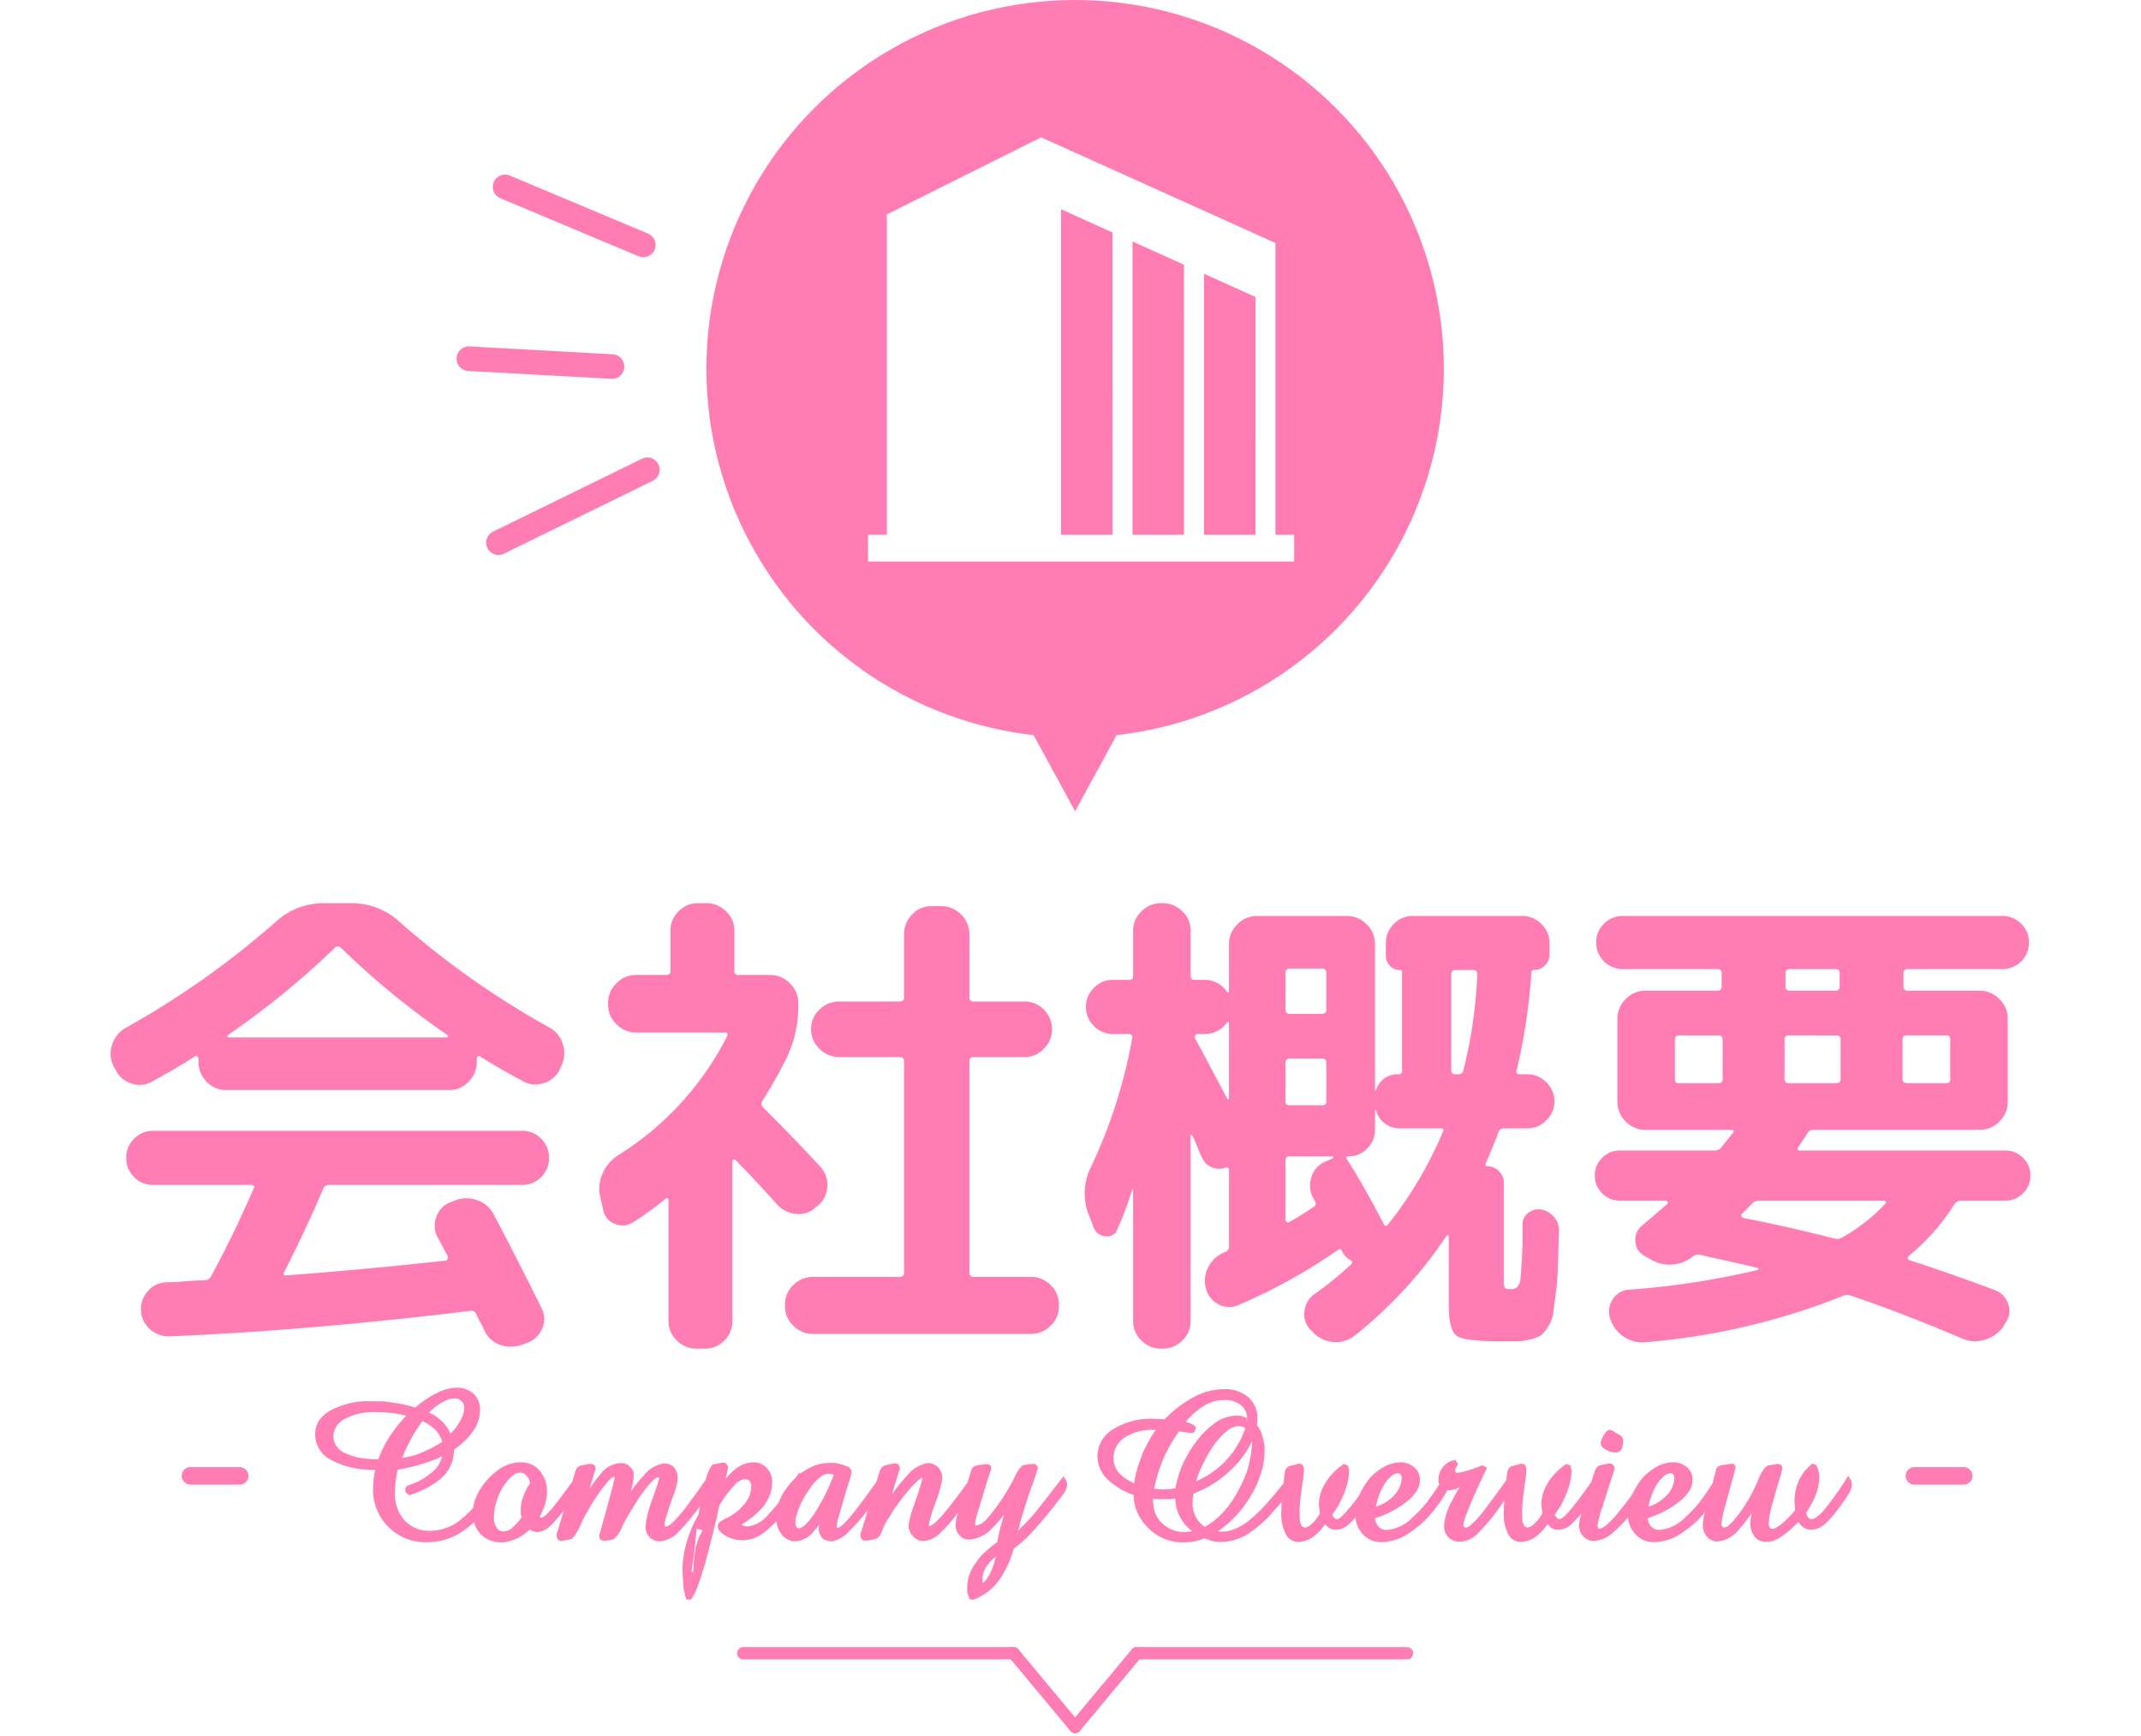 <svg xmlns="http://www.w3.org/2000/svg" xmlns:xlink="http://www.w3.org/1999/xlink" width="174.189" height="141.204" viewBox="0 0 174.189 141.204">
  <defs>
    <filter id="パス_1798" x="0" y="64.48" width="174.189" height="54.24" filterUnits="userSpaceOnUse">
      <feOffset dy="3" input="SourceAlpha"/>
      <feGaussianBlur stdDeviation="3" result="blur"/>
      <feFlood flood-color="#fff" flood-opacity="0.161"/>
      <feComposite operator="in" in2="blur"/>
      <feComposite in="SourceGraphic"/>
    </filter>
    <clipPath id="clip-path">
      <rect id="長方形_3" data-name="長方形 3" width="19.932" height="34.881" transform="translate(-4 -4)" fill="none"/>
    </clipPath>
  </defs>
  <g id="VI-VO報酬単価" transform="translate(-120.531 -71)">
    <g transform="matrix(1, 0, 0, 1, 120.53, 71)" filter="url(#パス_1798)">
      <path id="パス_1798-2" data-name="パス 1798" d="M-61.2-9.24q-1.24,2.96-3.12,6.68-.2.32.12.32,6.44-.48,12.96-1.2a.192.192,0,0,0,.18-.12.3.3,0,0,0,.02-.24l-.84-1.56a2,2,0,0,1-.08-1.66A1.92,1.92,0,0,1-50.8-8.2l.32-.12a2.517,2.517,0,0,1,1.82-.04,2.321,2.321,0,0,1,1.38,1.2q1.72,3.24,3.88,7.6a1.864,1.864,0,0,1,.04,1.64,2.057,2.057,0,0,1-1.2,1.16L-45,3.4a2.611,2.611,0,0,1-1.8,0,2.181,2.181,0,0,1-1.28-1.2,6.874,6.874,0,0,0-.32-.64,6.874,6.874,0,0,1-.32-.64.413.413,0,0,0-.44-.28q-13.08,1.6-24.48,2.08a2.215,2.215,0,0,1-1.62-.58A2.1,2.1,0,0,1-76,.6a2.134,2.134,0,0,1,.56-1.56,2.067,2.067,0,0,1,1.52-.72q.52,0,1.54-.08t1.54-.08a.617.617,0,0,0,.56-.36q1.76-3.24,3.44-7.08.16-.32-.2-.32H-75a2.123,2.123,0,0,1-1.56-.64,2.123,2.123,0,0,1-.64-1.56,2.123,2.123,0,0,1,.64-1.56A2.123,2.123,0,0,1-75-14h30a2.123,2.123,0,0,1,1.56.64,2.123,2.123,0,0,1,.64,1.56,2.123,2.123,0,0,1-.64,1.56A2.123,2.123,0,0,1-45-9.6H-60.72A.515.515,0,0,0-61.2-9.24ZM-78.08-19l-.16-.28a2.31,2.31,0,0,1-.1-1.76A2.431,2.431,0,0,1-77.2-22.4,70.623,70.623,0,0,0-65.04-31a5.754,5.754,0,0,1,3.92-1.52h2.24A5.754,5.754,0,0,1-54.96-31a69.229,69.229,0,0,0,12.2,8.6,2.225,2.225,0,0,1,1.08,1.36,2.361,2.361,0,0,1-.12,1.76l-.12.28a2.194,2.194,0,0,1-1.32,1.12,2.056,2.056,0,0,1-1.68-.16q-2.16-1.16-3.48-2a.134.134,0,0,0-.18-.02.2.2,0,0,0-.1.18v.28a2.222,2.222,0,0,1-.66,1.6,2.125,2.125,0,0,1-1.58.68H-69.08A2.125,2.125,0,0,1-70.66-18a2.222,2.222,0,0,1-.66-1.6v-.28a.192.192,0,0,0-.12-.18.158.158,0,0,0-.2.02q-1.68,1.08-3.48,2.04a2,2,0,0,1-1.68.14A2.124,2.124,0,0,1-78.08-19Zm9.16-2.8a.1.1,0,0,0-.06.12.1.1,0,0,0,.1.08h17.76a.1.1,0,0,0,.1-.08.1.1,0,0,0-.06-.12,66.291,66.291,0,0,1-8.64-7.08.341.341,0,0,0-.52,0A67.278,67.278,0,0,1-68.92-21.8ZM-3.6-2.12A2.222,2.222,0,0,1-2-1.46,2.125,2.125,0,0,1-1.32.12V.28A2.125,2.125,0,0,1-2,1.86a2.222,2.222,0,0,1-1.6.66H-21.32a2.222,2.222,0,0,1-1.6-.66A2.125,2.125,0,0,1-23.6.28V.12a2.125,2.125,0,0,1,.68-1.58,2.222,2.222,0,0,1,1.6-.66h7.04a.318.318,0,0,0,.36-.36v-17.2q0-.32-.36-.32H-19.2a2.189,2.189,0,0,1-1.6-.68,2.189,2.189,0,0,1-.68-1.6,2.125,2.125,0,0,1,.68-1.58,2.222,2.222,0,0,1,1.6-.66h4.92a.318.318,0,0,0,.36-.36V-30a2.222,2.222,0,0,1,.66-1.6,2.125,2.125,0,0,1,1.58-.68h.8a2.189,2.189,0,0,1,1.6.68A2.189,2.189,0,0,1-8.6-30v5.12a.318.318,0,0,0,.36.36h4.12a2.156,2.156,0,0,1,1.58.66,2.156,2.156,0,0,1,.66,1.58,2.222,2.222,0,0,1-.66,1.6A2.125,2.125,0,0,1-4.12-20H-8.24q-.36,0-.36.32v17.2a.318.318,0,0,0,.36.36ZM-22.52-24.28a9.617,9.617,0,0,1-.96,4.36,37.684,37.684,0,0,1-1.96,3.48.413.413,0,0,0,.04.52q2.76,2.76,4.64,4.8a2.141,2.141,0,0,1,.6,1.62,2.162,2.162,0,0,1-.76,1.58l-.16.12a1.988,1.988,0,0,1-1.6.56A2.357,2.357,0,0,1-24.24-8q-1.52-1.72-3.36-3.6a.155.155,0,0,0-.18-.04q-.1.04-.1.12v13a2.156,2.156,0,0,1-.66,1.58,2.156,2.156,0,0,1-1.58.66h-.68a2.222,2.222,0,0,1-1.6-.66,2.125,2.125,0,0,1-.68-1.58V-8.36q0-.28-.24-.12a23.865,23.865,0,0,1-2.64,1.92,1.58,1.58,0,0,1-1.5.12A1.479,1.479,0,0,1-38.4-7.6l-.24-1.04a3.081,3.081,0,0,1,.2-1.9A3.372,3.372,0,0,1-37.2-12a24.419,24.419,0,0,0,8.88-9.68q.16-.32-.2-.32h-7.2a2.189,2.189,0,0,1-1.6-.68,2.189,2.189,0,0,1-.68-1.6v-.12a2.189,2.189,0,0,1,.68-1.6,2.189,2.189,0,0,1,1.6-.68h2.44q.36,0,.36-.32v-3.28a2.156,2.156,0,0,1,.66-1.58,2.156,2.156,0,0,1,1.58-.66H-30a2.222,2.222,0,0,1,1.6.66,2.125,2.125,0,0,1,.68,1.58V-27a.283.283,0,0,0,.32.32h2.6a2.189,2.189,0,0,1,1.6.68,2.189,2.189,0,0,1,.68,1.6ZM37.92-7.6a1.772,1.772,0,0,1,1.06.62,1.562,1.562,0,0,1,.38,1.14Q39.32-4,39.28-2.9T39.1-.7Q38.96.4,38.88.92a2.635,2.635,0,0,1-.42,1.04,2.752,2.752,0,0,1-.56.68,2.734,2.734,0,0,1-.84.32,4.407,4.407,0,0,1-1.08.16H34.52q-2.88,0-3.5-.46T30.4.08V-5.4a.1.1,0,0,0-.08-.1.1.1,0,0,0-.12.06,35.265,35.265,0,0,1-7.48,8.12,2.424,2.424,0,0,1-1.76.5,2.558,2.558,0,0,1-1.64-.82l-.16-.16a1.823,1.823,0,0,1-.5-1.52,1.925,1.925,0,0,1,.82-1.4,29.4,29.4,0,0,0,2.96-2.4q.2-.2-.04-.36a1.619,1.619,0,0,1-.68-.72q-.08-.28-.32-.12A45.771,45.771,0,0,1,13.32.16,1.864,1.864,0,0,1,11.68.12,1.948,1.948,0,0,1,10.64-1.2a2.321,2.321,0,0,1,.22-1.76,2.6,2.6,0,0,1,1.38-1.2.439.439,0,0,0,.28-.44v-6.2q0-.28-.28-.2a1.483,1.483,0,0,1-1.12-.04,1.471,1.471,0,0,1-.8-.8q-.16-.32-.4-.92a7.628,7.628,0,0,0-.4-.88.115.115,0,0,0-.08-.04q-.04,0-.04.08V1.48a2.125,2.125,0,0,1-.68,1.58,2.222,2.222,0,0,1-1.6.66H7a2.222,2.222,0,0,1-1.6-.66,2.125,2.125,0,0,1-.68-1.58V-9.2a.035.035,0,0,0-.04-.04.035.035,0,0,0-.04.04A27.075,27.075,0,0,1,3.44-6a.881.881,0,0,1-.96.58,1.09,1.09,0,0,1-.96-.7l-.36-.92a4.775,4.775,0,0,1,.16-4.08,41.358,41.358,0,0,0,3.32-10.4q.08-.36-.28-.36H3.08a2.091,2.091,0,0,1-1.56-.66,2.143,2.143,0,0,1-.64-1.54,2.143,2.143,0,0,1,.64-1.54,2.091,2.091,0,0,1,1.56-.66H4.4a.283.283,0,0,0,.32-.32v-3.68a2.125,2.125,0,0,1,.68-1.58A2.222,2.222,0,0,1,7-32.52h.12a2.222,2.222,0,0,1,1.6.66,2.125,2.125,0,0,1,.68,1.58v3.68q0,.32.36.32h.76a2.132,2.132,0,0,1,1.88,1.04.128.128,0,0,0,.12-.08V-29.2a2.189,2.189,0,0,1,.68-1.6,2.189,2.189,0,0,1,1.6-.68h7.32a2.189,2.189,0,0,1,1.6.68,2.189,2.189,0,0,1,.68,1.6v11.88a.035.035,0,0,0,.04.04.035.035,0,0,0,.04-.04,1.811,1.811,0,0,1,1.84-1.28.247.247,0,0,0,.28-.28v-8q0-.2-.16-.2a1.117,1.117,0,0,1-.82-.34,1.117,1.117,0,0,1-.34-.82v-1.04a2.143,2.143,0,0,1,.64-1.54,2.091,2.091,0,0,1,1.56-.66H36.4a2.111,2.111,0,0,1,1.54.66,2.111,2.111,0,0,1,.66,1.54v.92a1.23,1.23,0,0,1-.38.9,1.23,1.23,0,0,1-.9.38.177.177,0,0,0-.2.2,47.269,47.269,0,0,1-1.2,7.96q-.08.32.28.32h.6a2.111,2.111,0,0,1,1.54.66A2.111,2.111,0,0,1,39-16.4a2.111,2.111,0,0,1-.66,1.54,2.111,2.111,0,0,1-1.54.66H34.88a.44.44,0,0,0-.44.32q-.32.88-1.04,2.56-.04.04,0,.12a.128.128,0,0,0,.12.08,1.309,1.309,0,0,1,.96.4,1.265,1.265,0,0,1,.4.92v7.88a1.625,1.625,0,0,0,.08.7q.08.1.52.1.6,0,.74-.72a40.716,40.716,0,0,0,.18-4.52,1.157,1.157,0,0,1,.46-.96A1.361,1.361,0,0,1,37.92-7.6ZM9.76-21.52q.92,1.68,2.6,4.88.04.08.1.08t.06-.08V-22.8a.128.128,0,0,0-.12-.08,2.152,2.152,0,0,1-1.88,1H9.96a.192.192,0,0,0-.18.12A.3.3,0,0,0,9.76-21.52Zm7.36-5.32v2.96q0,.36.32.36h2.64a.318.318,0,0,0,.36-.36v-2.96a.318.318,0,0,0-.36-.36H17.44Q17.12-27.2,17.12-26.84Zm0,7.32v3.12a.283.283,0,0,0,.32.32h2.64q.36,0,.36-.32v-3.12a.318.318,0,0,0-.36-.36H17.44Q17.12-19.88,17.12-19.52Zm3.84,7.76a.136.136,0,0,0,.04-.1q0-.06-.08-.06H17.44a.283.283,0,0,0-.32.32v4.84a.192.192,0,0,0,.12.18.158.158,0,0,0,.2-.02q.4-.2,1.06-.62t.9-.58a.33.33,0,0,0,.12-.48.926.926,0,0,0-.12-.2,2.106,2.106,0,0,1-.2-1.66,1.942,1.942,0,0,1,1.04-1.3Zm8.96-2.16q.16-.28-.2-.28H26.56a1.988,1.988,0,0,1-2.08-1.48.035.035,0,0,0-.04-.04.035.035,0,0,0-.04.04v1.6a2.077,2.077,0,0,1-.64,1.52,2.077,2.077,0,0,1-1.52.64q-.28,0-.12.24,1.32,2.04,3,5.28.16.24.32.04A31.972,31.972,0,0,0,29.92-13.92Zm1.68-5.04a38.366,38.366,0,0,0,1.12-7.76q0-.36-.32-.36H30.92q-.32,0-.32.36v7.76q0,.36.32.36h.24A.411.411,0,0,0,31.6-18.96Zm21,6.28q.16-.2.46-.58t.46-.58q.16-.24-.12-.24h-7a2.189,2.189,0,0,1-1.6-.68,2.189,2.189,0,0,1-.68-1.6v-6.76a2.189,2.189,0,0,1,.68-1.6,2.189,2.189,0,0,1,1.6-.68h5.84a.318.318,0,0,0,.36-.36v-1.08q0-.32-.36-.32H44.56a2.11,2.11,0,0,1-1.52-.62,2.057,2.057,0,0,1-.64-1.54,2.057,2.057,0,0,1,.64-1.54,2.11,2.11,0,0,1,1.52-.62H75.44a2.11,2.11,0,0,1,1.52.62,2.057,2.057,0,0,1,.64,1.54,2.057,2.057,0,0,1-.64,1.54,2.11,2.11,0,0,1-1.52.62H67.76q-.36,0-.36.32v1.08a.318.318,0,0,0,.36.36H73.6a2.189,2.189,0,0,1,1.6.68,2.189,2.189,0,0,1,.68,1.6v6.76a2.189,2.189,0,0,1-.68,1.6,2.189,2.189,0,0,1-1.6.68H60.08a.538.538,0,0,0-.48.24q-.32.52-.76,1.16-.2.28.12.28H75.68a1.964,1.964,0,0,1,1.44.6,1.964,1.964,0,0,1,.6,1.44,1.964,1.964,0,0,1-.6,1.44,1.964,1.964,0,0,1-1.44.6H72.04a.665.665,0,0,0-.52.32A17.6,17.6,0,0,1,67.8-3.8q-.08.04-.06.16a.193.193,0,0,0,.14.16q3.68,1.2,6.96,2.44A1.8,1.8,0,0,1,75.92.1a1.608,1.608,0,0,1-.24,1.54l-.16.28A2.736,2.736,0,0,1,73.98,3a2.621,2.621,0,0,1-1.86-.12Q67.36.84,63.08-.6a.779.779,0,0,0-.64.04A55.344,55.344,0,0,1,46.36,3.2a2.605,2.605,0,0,1-1.76-.48,2.734,2.734,0,0,1-1.08-1.48,1.8,1.8,0,0,1,.24-1.56,1.637,1.637,0,0,1,1.36-.76,65.1,65.1,0,0,0,10.4-1.6q.16-.08.04-.16-.96-.24-4.76-1.08a.724.724,0,0,0-.52.12,2.987,2.987,0,0,1-3.48.24l-.44-.24A1.424,1.424,0,0,1,45.58-5a1.474,1.474,0,0,1,.58-1.32q1.32-1.12,2.04-1.76.08-.16-.12-.24H44.32a1.964,1.964,0,0,1-1.44-.6,1.964,1.964,0,0,1-.6-1.44,1.964,1.964,0,0,1,.6-1.44,1.964,1.964,0,0,1,1.44-.6H52A.689.689,0,0,0,52.6-12.68Zm.08-5.52v-3.24q0-.32-.36-.32h-3.2a.283.283,0,0,0-.32.32v3.24a.283.283,0,0,0,.32.32h3.2Q52.68-17.88,52.68-18.2Zm14.64-3.24v3.24q0,.32.36.32h3.2a.283.283,0,0,0,.32-.32v-3.24a.283.283,0,0,0-.32-.32h-3.2Q67.32-21.76,67.32-21.44Zm-9.52-5.4v1.08a.318.318,0,0,0,.36.36h3.68a.318.318,0,0,0,.36-.36v-1.08q0-.32-.36-.32H58.16Q57.8-27.16,57.8-26.84Zm-.08,5.4v3.24q0,.32.36.32h3.84q.36,0,.36-.32v-3.24q0-.32-.36-.32H58.08Q57.72-21.76,57.72-21.44ZM54.24-7.24a.155.155,0,0,0-.04.18.253.253,0,0,0,.12.14q3.56.68,7.44,1.68a.831.831,0,0,0,.64-.08,14.542,14.542,0,0,0,3.52-2.76.111.111,0,0,0,.02-.16.173.173,0,0,0-.14-.08H55.64a.841.841,0,0,0-.6.28Z" transform="translate(87.47 103)" fill="#ff7cb4"/>
    </g>
    <path id="パス_1799" data-name="パス 1799" d="M2.023-4.216a.686.686,0,0,1-.5-.213.686.686,0,0,1-.212-.5.686.686,0,0,1,.212-.5.686.686,0,0,1,.5-.212H6.035a.686.686,0,0,1,.5.212.686.686,0,0,1,.212.5.686.686,0,0,1-.212.5.686.686,0,0,1-.5.213Zm25.4-.225a2.148,2.148,0,0,1-.357.888q-.307.473-1.021,1.378A10.473,10.473,0,0,1,24.909-1a6.807,6.807,0,0,1-1.154.838,5.155,5.155,0,0,1-2.465.631A4.233,4.233,0,0,1,18.127-.78a4.189,4.189,0,0,1-1.245-3.113l.058-.888.116-.631a8.733,8.733,0,0,1-1.942-.2,6.672,6.672,0,0,1-1.544-.564,2.333,2.333,0,0,1-1.395-2.108,2.122,2.122,0,0,1,.307-1.137,2.782,2.782,0,0,1,1-.863,6.459,6.459,0,0,1,3.3-.714q.747,0,1.038.017.291.033,1.021.145a9.045,9.045,0,0,1,1.461.353,8.69,8.69,0,0,1,1.718-1.162,3.679,3.679,0,0,1,1.652-.457,1.983,1.983,0,0,1,1.386.49,1.771,1.771,0,0,1,.531,1.345,2.981,2.981,0,0,1-.6,1.718,4.161,4.161,0,0,1-.647.764,8.561,8.561,0,0,1-.88.73,3.012,3.012,0,0,1-.921,2.208,5.257,5.257,0,0,1-1.121.813,8.4,8.4,0,0,1-1.594.681l-.274-.216-.066-.34.166-.224a5.4,5.4,0,0,0,2.191-1.237,2.222,2.222,0,0,0,.7-1.585v.407a5.253,5.253,0,0,1-.643.295q-.427.17-.934.32a13.491,13.491,0,0,1-2.075.49,3.044,3.044,0,0,0-.083.415,3.4,3.4,0,0,0-.066.44q-.033.2-.058.423-.017.241-.017.581a3.191,3.191,0,0,0,.789,2.291,2.786,2.786,0,0,0,2.158.83,3.922,3.922,0,0,0,2.5-.988,9.586,9.586,0,0,0,1.361-1.4,25.864,25.864,0,0,0,1.644-2.287q.174.274.224.357a1.631,1.631,0,0,1,.05.158Zm-3.129-5.968a2.427,2.427,0,0,0-.017-.3.6.6,0,0,0-.2-.291.732.732,0,0,0-.564-.224,1.664,1.664,0,0,0-.49.066,4.718,4.718,0,0,0-.6.291,4.3,4.3,0,0,0-.971.78,6.221,6.221,0,0,1,.614.357q.257.208.506.448a3.14,3.14,0,0,1,.614.913,4.045,4.045,0,0,0,.747-.971,3.558,3.558,0,0,0,.274-.573A1.732,1.732,0,0,0,24.294-10.409ZM22.51-7.7a2.423,2.423,0,0,0-.54-.955,3.663,3.663,0,0,0-1.071-.73,12.839,12.839,0,0,0-.955,1.494q-.166.324-.357.714-.1.241-.34.789a9.4,9.4,0,0,0,1.038-.224,5.057,5.057,0,0,0,.6-.241A10.117,10.117,0,0,0,22.51-7.7ZM19.588-9.828l-.938-.191a12.2,12.2,0,0,0-1.544-.091,4.813,4.813,0,0,0-2.532.556,1.629,1.629,0,0,0-.921,1.411A1.5,1.5,0,0,0,14.574-6.8a5.007,5.007,0,0,0,1.17.39,8.1,8.1,0,0,0,1.569.133,8.716,8.716,0,0,1,1-1.976A11.914,11.914,0,0,1,19.588-9.828Zm14.236,5.3a1.5,1.5,0,0,1-.183.681l-.581.863A15.669,15.669,0,0,1,31.375-.938a1.688,1.688,0,0,1-1.121.581,1.1,1.1,0,0,1-.448-.108l-.183-.1a4.206,4.206,0,0,1-1.038.739,4.9,4.9,0,0,1-.647.216,1.88,1.88,0,0,1-.6.091,2.345,2.345,0,0,1-1.693-.656,2.393,2.393,0,0,1-.631-1.718,4.078,4.078,0,0,1,.066-.747,2.573,2.573,0,0,1,.241-.681,4.943,4.943,0,0,1,.913-1.353,4.96,4.96,0,0,1,1.278-1.021,3.26,3.26,0,0,1,1.411-.34,1.956,1.956,0,0,1,1.511.681,2.6,2.6,0,0,1,.6,1.693,3.362,3.362,0,0,1-.166,1.054,2.61,2.61,0,0,1-.174.481q-.1.232-.266.54l.125.05q.241,0,.739-.573.54-.581,2.274-3.013l.224.515Zm-4.167.208a1.185,1.185,0,0,0-.307-.647.717.717,0,0,0-.523-.224,1.042,1.042,0,0,0-.357.083,2.613,2.613,0,0,0-.415.324,4.6,4.6,0,0,0-.963,1.461,7.212,7.212,0,0,0-.274.872,3.833,3.833,0,0,0-.1.847,1.489,1.489,0,0,0,.216.888.662.662,0,0,0,.581.307,1.132,1.132,0,0,0,.7-.307,4.509,4.509,0,0,0,.772-.872l-.075-.166-.017-.407A3.008,3.008,0,0,1,29.1-3.246,4.044,4.044,0,0,1,29.657-4.316ZM43.668-2.739l-.066.1A19.723,19.723,0,0,1,41.56-.191,2.264,2.264,0,0,1,40.182.39a1.138,1.138,0,0,1-.83-.357,1.173,1.173,0,0,1-.307-.813,7.641,7.641,0,0,1,.473-1.992.767.767,0,0,1,.108-.307l.282-.847a5.723,5.723,0,0,0,.257-.822l-.083-.066q-.224,0-.855.714-.3.374-.7.955-.39.6-.813,1.312a9.063,9.063,0,0,0-.631,1.2,2.869,2.869,0,0,1-.39.614.79.79,0,0,1-.324.274l-.606.1h-.075l-.183-.05Q35.3.274,35.3.017V-.108l.05-.2,1.071-3.91a.858.858,0,0,1,.05-.253,1.057,1.057,0,0,0,.05-.328l-.008-.066q-.241.017-.747.664a14.49,14.49,0,0,0-1.428,2.158,6.645,6.645,0,0,0-.34.614,7.951,7.951,0,0,0-.34.73,4.756,4.756,0,0,1-.39.631,1.227,1.227,0,0,1-.257.291l-.764.133a.557.557,0,0,1-.315-.083.648.648,0,0,1-.116-.307V-.158a.335.335,0,0,1,.066-.216L33.35-5.321a.767.767,0,0,1,.149-.291,1.775,1.775,0,0,1,.274-.158l.714-.133h.083a.456.456,0,0,1,.307.1.554.554,0,0,1,.1.291.339.339,0,0,1-.066.241L34.5-3.893a12.056,12.056,0,0,1,.872-1.162,2.2,2.2,0,0,1,1.594-.913,1.654,1.654,0,0,1,.457.05.774.774,0,0,1,.34.224.9.9,0,0,1,.324.764,5.475,5.475,0,0,1-.158,1l-.066.266a9.084,9.084,0,0,1,1.046-1.287,2.516,2.516,0,0,1,1.644-.988,1.079,1.079,0,0,1,.822.324,1.307,1.307,0,0,1,.282.863,2.617,2.617,0,0,1-.083.614,7.529,7.529,0,0,1-.324.971l-.374,1.087-.224.764a1.846,1.846,0,0,0-.033.191,1.441,1.441,0,0,0-.017.2l.017.1.091.017A.7.7,0,0,0,41.1-1q.216-.191.54-.531a15.507,15.507,0,0,0,1-1.253q.681-.921,1.8-2.532l.017.946v.042A3.357,3.357,0,0,1,43.668-2.739Zm8.168-1.818a1.821,1.821,0,0,1-.033.407,2.043,2.043,0,0,1-.183.374,9.631,9.631,0,0,1-.789,1.154,11.144,11.144,0,0,1-2.075,2.25,3.025,3.025,0,0,1-1.785.681,2.886,2.886,0,0,1-1.361-.34q-.681-.39-.681-.822a.436.436,0,0,1,.17-.32,1.413,1.413,0,0,1,.411-.253l.457-.241a4.277,4.277,0,0,0,1.258-1.137,2.207,2.207,0,0,0,.427-1.278.612.612,0,0,0-.158-.44.487.487,0,0,0-.357-.149,1.366,1.366,0,0,0-.88.54,8,8,0,0,0-1.2,1.619Q44.731-1,44.374.39q-.357,1.411-.6,2.22t-.494,1.473a4.411,4.411,0,0,1-.544,1.054h-.357a5.031,5.031,0,0,1-.141-.5A4.446,4.446,0,0,1,42.124,4l-.066-1.112a8.4,8.4,0,0,1,.083-1.22A6.517,6.517,0,0,1,42.382.531a9.909,9.909,0,0,1,.971-2.3l.274-1.478a9.947,9.947,0,0,1,.49-1.909q.257-.664.473-.714l.7-.133h.066a.333.333,0,0,1,.307.133.588.588,0,0,1,.091.291v.1l-.191.789q.274-.307.307-.34a3.88,3.88,0,0,1,.49-.448,2.421,2.421,0,0,1,1.428-.556,1.45,1.45,0,0,1,1.137.473,1.694,1.694,0,0,1,.432,1.187,3.223,3.223,0,0,1-.73,1.942A6.667,6.667,0,0,1,46.856-.971l.1.066a.989.989,0,0,0,.44.083,2.508,2.508,0,0,0,1.552-.863,12.674,12.674,0,0,0,1.1-1.295q.573-.764,1.511-2.241l.241.581ZM43.693-.5l-.481-.149q-.149,1.685-.286,2.544t-.137.992V2.93a.376.376,0,0,0,.116-.174l.058.374-.017-.407A9,9,0,0,1,43,1.789a8.356,8.356,0,0,1,.133-.867,4.312,4.312,0,0,1,.237-.76A5.056,5.056,0,0,1,43.693-.5ZM54.368-5.014l-.1-.042-.34-.05a1.006,1.006,0,0,0-.647.274,3.4,3.4,0,0,0-.847.921,7.168,7.168,0,0,0-.88,1.544,6.269,6.269,0,0,0-.224.664,2.177,2.177,0,0,0-.083.564.642.642,0,0,0,.083.357q.083.116.166.116.465,0,1.278-1.17A17.035,17.035,0,0,0,54.368-5.014Zm-1.2,4.076-.506.614A2.1,2.1,0,0,1,51.3.39a1.406,1.406,0,0,1-1.2-.581,2.32,2.32,0,0,1-.423-1.444,3.6,3.6,0,0,1,.465-1.7,5.88,5.88,0,0,1,1.27-1.577,2.857,2.857,0,0,1,.581-.44,4.821,4.821,0,0,1,.664-.357,3.4,3.4,0,0,1,1.353-.274h.324a2.1,2.1,0,0,1,.427.066q.286.066.444.116l.407.174.191.241v.116a3.449,3.449,0,0,1-.224.9l-.158.515-.73,2.5a.289.289,0,0,1-.033.116l-.066.481.05.066q.274,0,.988-.822.664-.747,2.548-3.412.208.324.241.374a.617.617,0,0,1,.017.149l.017.158a2.428,2.428,0,0,1-.564,1.137l-.1.116-.1.125A19.536,19.536,0,0,1,55.63-.44a2.441,2.441,0,0,1-1.411.83,1.215,1.215,0,0,1-.8-.266,1.184,1.184,0,0,1-.274-.805Zm12.767-3.42a4.1,4.1,0,0,1-.971,1.793l-.291.357A12.941,12.941,0,0,1,62.976-.241,2.079,2.079,0,0,1,61.7.374a1.146,1.146,0,0,1-.88-.39,1.241,1.241,0,0,1-.27-.4,1.289,1.289,0,0,1-.1-.5,8.7,8.7,0,0,1,.49-1.768l.282-.813.291-.971.066-.307q-.158,0-.714.564a15.76,15.76,0,0,0-1.395,1.735,4.48,4.48,0,0,0-.357.523q-.066.125-.34.548a5.659,5.659,0,0,0-.44.847l-.091.208a.771.771,0,0,1-.573.581L57.041.34h-.1a.463.463,0,0,1-.3-.116.554.554,0,0,1-.1-.291V-.191a.335.335,0,0,1,.066-.216l1.453-4.765a1.016,1.016,0,0,1,.212-.44.733.733,0,0,1,.344-.191l.6-.133h.066a.6.6,0,0,1,.307.05.547.547,0,0,1,.1.162.47.47,0,0,1,.05.162V-5.5a.407.407,0,0,1-.066.191l-.581,1.9A11.8,11.8,0,0,1,60.32-4.931a2.674,2.674,0,0,1,1.718-1.038,1.147,1.147,0,0,1,.813.34,1.223,1.223,0,0,1,.34.847,2.163,2.163,0,0,1-.116.614,7.93,7.93,0,0,1-.324,1.121l-.133.357a9.66,9.66,0,0,0-.531,1.818l.05.017q.274,0,1.038-.847.747-.847,2.5-3.262l.224.523Zm7.413.108a1.2,1.2,0,0,1-.2.631,5.057,5.057,0,0,1-.374.523q-.307.39-.465.6-.656.83-1.1,1.336-.457.531-.863.971-.291.3-.693.656T68.994,1a7.747,7.747,0,0,1-1.245,2.644A4.489,4.489,0,0,1,65.69,5.155L65.4,5.1l-.166-.515-.017-.423a3.338,3.338,0,0,1,.647-1.934,4.679,4.679,0,0,1,.73-.888,11.318,11.318,0,0,1,1.087-.9q.017-.149.066-.407.05-.241.158-.714l.315-1.1A11.061,11.061,0,0,1,67.209-.631a2.779,2.779,0,0,1-1.843.888.975.975,0,0,1-.78-.365,1.221,1.221,0,0,1-.307-.863l.05-.44.174-.631,1.054-3.345a.5.5,0,0,1,.183-.274A1.164,1.164,0,0,1,66.1-5.8l.647-.083h.066l.174.033q.183.033.183.307a.231.231,0,0,1-.017.1.236.236,0,0,1-.066.174L65.948-1.552l-.066.34-.017.291.017.05a1.618,1.618,0,0,0,.988-.623A14.769,14.769,0,0,0,68.38-3.569q.166-.274.369-.631t.361-.7a3.243,3.243,0,0,1,.419-.681.623.623,0,0,1,.328-.241l.7-.083a.573.573,0,0,1,.274.066.593.593,0,0,1,.141.274l-.224.73q-.8,2.125-1.395,4.366.581-.556,1.245-1.287.34-.407,1.063-1.345Q72.7-4.424,73.053-4.9l.224.34a.593.593,0,0,1,.05.149Zm-5.819,5.9a3.935,3.935,0,0,0-.73.764,2.046,2.046,0,0,0-.34,1.154l.017.241a2.364,2.364,0,0,0,.631-.863A4.617,4.617,0,0,0,67.525,1.652ZM91.539-4.1a1.313,1.313,0,0,1-.224.647A10.216,10.216,0,0,1,90.36-2.3,10.208,10.208,0,0,1,88.053-.2a4.2,4.2,0,0,1-2.2.647q-.133,0-.3-.017a1.793,1.793,0,0,1-.465-.083L84.5.158q-.208.083-.419.145t-.469.112a2.586,2.586,0,0,1-.44.05q-.191.017-.291.017A3.964,3.964,0,0,1,79.993-.647a4.173,4.173,0,0,1-.9-1.245,3.361,3.361,0,0,1-.324-1.478,5.9,5.9,0,0,1-2.142-1.287,2.671,2.671,0,0,1-.813-1.876,2.58,2.58,0,0,1,1.278-2.191A5.819,5.819,0,0,1,80.4-9.571l.473.017.415.017a9.762,9.762,0,0,1,2.357-1.8,5.274,5.274,0,0,1,2.482-.647,2.885,2.885,0,0,1,1.959.647,2.23,2.23,0,0,1,.747,1.751l-.017.324-.017.216a3.082,3.082,0,0,1,.257.382,1.868,1.868,0,0,1,.166.473,3.492,3.492,0,0,1,.191,1.253,5.027,5.027,0,0,1-.075.9,5.994,5.994,0,0,1-.232.93q-.174.531-.39,1.021a10.281,10.281,0,0,1-.548.988,10.226,10.226,0,0,1-.664.938,8.555,8.555,0,0,1-.73.8,9.118,9.118,0,0,1-.747.647,4.022,4.022,0,0,1-.506.357.94.94,0,0,1-.208-.108.3.3,0,0,0,.133.025l.465.05A2.855,2.855,0,0,0,87-.614a4.37,4.37,0,0,0,1.1-.647,11.622,11.622,0,0,0,1.361-1.287q.78-.855,1.8-2.167a3.281,3.281,0,0,1,.249.448ZM87.845-8.807l-.166-.1a1.906,1.906,0,0,0-.415-.066q-.764,0-1.834,1.353a11.423,11.423,0,0,0-1.594,3.129,7.176,7.176,0,0,0,2.4-1.652A7.164,7.164,0,0,0,87.845-8.807ZM88-9.587a1.394,1.394,0,0,0-.5-1.087,2.082,2.082,0,0,0-1.378-.423,3.247,3.247,0,0,0-.863.116,3.654,3.654,0,0,0-.855.407A5.607,5.607,0,0,0,83-9.322l.208.058.423.183.224.224-.174.39-.249.05-.174-.017-.8-.116A12.43,12.43,0,0,0,81.18-6.325a13.154,13.154,0,0,0-.747,2.432l.257.033.457.033.581-.033.44-.066a8.5,8.5,0,0,1,.49-1.718,8.4,8.4,0,0,1,.448-.921,5.6,5.6,0,0,1,.523-.83,7.232,7.232,0,0,1,1.7-1.8A3.1,3.1,0,0,1,87.1-9.828h.257a1.885,1.885,0,0,1,.336.083l.328.108a.065.065,0,0,1-.058-.025v.324a.048.048,0,0,1,.017-.033Zm.49,1.577a6.006,6.006,0,0,1-.647,1.229,7.683,7.683,0,0,1-1.154,1.353,8.958,8.958,0,0,1-3.063,1.942l-.05.34-.017.39a2.414,2.414,0,0,0,.291,1.22,2.193,2.193,0,0,0,.7.755,5.8,5.8,0,0,0,1.05-.751,7.333,7.333,0,0,0,1.092-1.241,11.492,11.492,0,0,0,1.27-2.465A8.773,8.773,0,0,0,88.268-6.5a6.928,6.928,0,0,0,.125-1.237l-.058-.423a.339.339,0,0,1-.017-.108Q88.335-8.251,88.493-8.01ZM81.03-8.641,80.4-8.666a4.031,4.031,0,0,0-2.382.623,1.953,1.953,0,0,0-.888,1.668,1.84,1.84,0,0,0,.465,1.237,3.812,3.812,0,0,0,1.212.805A7.436,7.436,0,0,1,79.055-5.5q.158-.523.407-1.187a10.614,10.614,0,0,1,.581-1.154,6.056,6.056,0,0,1,.515-.805Zm2.5,8.218a3.26,3.26,0,0,1-.921-1.038,3.254,3.254,0,0,1-.457-1.619l-.324.033L81-3.03l-.531-.017h-.183A.26.26,0,0,0,80.35-3v-.232a.147.147,0,0,0-.017.066v.1a3.428,3.428,0,0,0,.166,1.1,2.145,2.145,0,0,0,.548.855,2.549,2.549,0,0,0,1.934.747l.5-.05ZM98.545-4.316a1.136,1.136,0,0,1-.2.672,6.329,6.329,0,0,1-.739,1.1A9.891,9.891,0,0,1,96.3-1.021a1.6,1.6,0,0,1-1.071.473,1.119,1.119,0,0,1-.647-.2L94.345-1a4.5,4.5,0,0,1-.921.988A2.149,2.149,0,0,1,92.2.44a1.13,1.13,0,0,1-1.071-.647,3.639,3.639,0,0,1-.357-1.751l.05-1.237.183-1.585.017-.232q.075-.647.481-.73l.556-.141.033-.033h.158a.393.393,0,0,1,.274.116q.066.191.1.274a14.726,14.726,0,0,1-.166,1.478q-.083.531-.137,1.092t-.054,1.033q0,.241.017.5a1.048,1.048,0,0,0,.116.49.358.358,0,0,0,.324.208,1.009,1.009,0,0,0,.548-.324,2.972,2.972,0,0,0,.647-.838l-.05-.374-.033-.39a3.362,3.362,0,0,1,.523-1.7,4.237,4.237,0,0,1,.61-.8,6.406,6.406,0,0,1,.884-.747l.307.1.108.274.017.158a4.3,4.3,0,0,1-.1.88,5.723,5.723,0,0,1-.278.921,7.656,7.656,0,0,1-.988,1.8l.149.232a.389.389,0,0,0,.257.125q.523-.066,2.748-3.279h.274a.654.654,0,0,1,.158.3Zm5.869-.091a1.577,1.577,0,0,1-.033.34,2.747,2.747,0,0,1-.149.39l-.241.432q-.141.216-.324.49a13.072,13.072,0,0,1-1.112,1.345,7.2,7.2,0,0,1-1.2,1,4.137,4.137,0,0,1-2.382.872,2.016,2.016,0,0,1-1.577-.656,2.349,2.349,0,0,1-.6-1.685A3.6,3.6,0,0,1,97.084-3.3a7.551,7.551,0,0,1,.39-.73,6.127,6.127,0,0,1,.473-.681,4.717,4.717,0,0,1,1.2-.963,2.853,2.853,0,0,1,1.287-.357,1.685,1.685,0,0,1,1.158.407,1.287,1.287,0,0,1,.461,1,1.741,1.741,0,0,1-.249.9,4,4,0,0,1-.855.921,8.112,8.112,0,0,1-2.532,1.312,1.161,1.161,0,0,0,.249.672.936.936,0,0,0,.714.291A3.341,3.341,0,0,0,101.5-1.6a8.723,8.723,0,0,0,1.262-1.374A20.909,20.909,0,0,0,104.14-5.1l.257.564Zm-3.843-.34a.56.56,0,0,0-.066-.282.283.283,0,0,0-.224-.108.845.845,0,0,0-.535.212,3.078,3.078,0,0,0-.552.627,5.136,5.136,0,0,0-.714,1.868,3.338,3.338,0,0,0,1.411-.855A2.125,2.125,0,0,0,100.57-4.748Zm9.147.307a3.319,3.319,0,0,1-.78,1.478l-.174.257a15.851,15.851,0,0,1-2.1,2.552,2.082,2.082,0,0,1-1.316.577A1.622,1.622,0,0,1,104.8.34a1.254,1.254,0,0,1-.419-.257,1.366,1.366,0,0,1-.365-.971,4.818,4.818,0,0,1,.465-1.66q.166-.324.369-.71T105.277-4l-.083.042a1.978,1.978,0,0,1-.747.2.959.959,0,0,1-.664-.216q-.066-.091-.116-.174a.975.975,0,0,1-.108-.457,1.616,1.616,0,0,1,.365-1.038,1.563,1.563,0,0,1,1.021-.581l.2.324-.208.44-.017.125.025.1a.288.288,0,0,0,.2.05,2.55,2.55,0,0,0,.614-.133A7.945,7.945,0,0,0,107.12-5.8l.39.208q-.7,1.494-.855,1.834-.44.971-.747,1.785a4.137,4.137,0,0,0-.324,1.021.27.27,0,0,0,.091.191l.116.05a.83.83,0,0,0,.44-.257q.274-.257.44-.423a16.278,16.278,0,0,0,1.038-1.312q.755-1,1.976-2.739l.017.921Zm6.923.125a1.136,1.136,0,0,1-.2.672,6.329,6.329,0,0,1-.739,1.1,9.891,9.891,0,0,1-1.312,1.527,1.6,1.6,0,0,1-1.071.473,1.119,1.119,0,0,1-.647-.2L112.44-1a4.5,4.5,0,0,1-.921.988A2.149,2.149,0,0,1,110.3.44a1.13,1.13,0,0,1-1.071-.647,3.639,3.639,0,0,1-.357-1.751l.05-1.237.183-1.585.017-.232q.075-.647.481-.73l.556-.141.033-.033h.158a.393.393,0,0,1,.274.116q.066.191.1.274a14.726,14.726,0,0,1-.166,1.478q-.083.531-.137,1.092t-.054,1.033q0,.241.017.5a1.048,1.048,0,0,0,.116.49.358.358,0,0,0,.324.208,1.009,1.009,0,0,0,.548-.324,2.972,2.972,0,0,0,.647-.838l-.05-.374-.033-.39a3.362,3.362,0,0,1,.523-1.7,4.237,4.237,0,0,1,.61-.8,6.406,6.406,0,0,1,.884-.747l.307.1.108.274.017.158a4.3,4.3,0,0,1-.1.88,5.723,5.723,0,0,1-.278.921,7.656,7.656,0,0,1-.988,1.8l.149.232a.389.389,0,0,0,.257.125q.523-.066,2.748-3.279h.274a.654.654,0,0,1,.158.3Zm1.942-3.553a1.89,1.89,0,0,1-.125.764.483.483,0,0,1-.473.266,1.262,1.262,0,0,1-.39-.05,1.192,1.192,0,0,1-.39-.166,1.039,1.039,0,0,1-.344-.257.462.462,0,0,1-.1-.291,1.593,1.593,0,0,1,.224-.589,1.185,1.185,0,0,1,.274-.374.325.325,0,0,1,.2-.108.827.827,0,0,1,.407.158l.208.133.149.083a1.016,1.016,0,0,1,.232.158A.6.6,0,0,1,118.583-7.869Zm2.158,3.511a3.366,3.366,0,0,1-.78,1.519l-.174.249a12.391,12.391,0,0,1-2,2.25,2.6,2.6,0,0,1-1.573.7,1.1,1.1,0,0,1-.872-.374,1.258,1.258,0,0,1-.34-.9l.058-.49.183-.664,1.054-3.3a1.119,1.119,0,0,1,.191-.291.708.708,0,0,1,.315-.158l.614-.116h.1a.465.465,0,0,1,.241.083.582.582,0,0,1,.141.291V-5.5l-.066.191-1.1,3.412-.183.7-.05.324.05.208.1.033q.374,0,1.245-.955a39.842,39.842,0,0,0,2.615-3.52q.1.274.174.531a1.149,1.149,0,0,1,.033.133Zm5.852-.05a1.577,1.577,0,0,1-.033.34,2.747,2.747,0,0,1-.149.39l-.241.432q-.141.216-.324.49a13.072,13.072,0,0,1-1.112,1.345,7.2,7.2,0,0,1-1.2,1,4.137,4.137,0,0,1-2.382.872,2.016,2.016,0,0,1-1.577-.656,2.349,2.349,0,0,1-.6-1.685,3.6,3.6,0,0,1,.291-1.428,7.551,7.551,0,0,1,.39-.73,6.127,6.127,0,0,1,.473-.681,4.717,4.717,0,0,1,1.2-.963,2.853,2.853,0,0,1,1.287-.357,1.685,1.685,0,0,1,1.158.407,1.287,1.287,0,0,1,.461,1,1.741,1.741,0,0,1-.249.9,4,4,0,0,1-.855.921,8.112,8.112,0,0,1-2.532,1.312,1.161,1.161,0,0,0,.249.672.936.936,0,0,0,.714.291A3.341,3.341,0,0,0,123.68-1.6a8.723,8.723,0,0,0,1.262-1.374A20.909,20.909,0,0,0,126.319-5.1l.257.564Zm-3.843-.34a.56.56,0,0,0-.066-.282.283.283,0,0,0-.224-.108.845.845,0,0,0-.535.212,3.078,3.078,0,0,0-.552.627,5.136,5.136,0,0,0-.714,1.868,3.338,3.338,0,0,0,1.411-.855A2.125,2.125,0,0,0,122.75-4.748Zm14.435.465q0,.116-.017.282a1.743,1.743,0,0,1-.208.481,11.091,11.091,0,0,1-.7,1.038,8.436,8.436,0,0,1-1.253,1.461,1.786,1.786,0,0,1-1.1.473,1.05,1.05,0,0,1-.764-.291.918.918,0,0,1-.291-.357A9.056,9.056,0,0,1,131.557-.05a3.275,3.275,0,0,1-.681.374,1.769,1.769,0,0,1-.631.116A1.167,1.167,0,0,1,129.3.033a1.54,1.54,0,0,1-.257-.473,1.8,1.8,0,0,1-.108-.631,4.021,4.021,0,0,1,.108-.764l.017-.075a13.216,13.216,0,0,1-1.071,1.361,2.492,2.492,0,0,1-1.7.955,1.1,1.1,0,0,1-.88-.374,1.444,1.444,0,0,1-.332-1.021l.05-.506q.025-.141.058-.286t.1-.344l.855-3.262a.469.469,0,0,1,.2-.324l.241-.091.714-.1.1-.017.158.017a.3.3,0,0,1,.183.324l-.033.116-.017.075-.938,3.412-.116.564-.05.374a.264.264,0,0,0,.066.216.181.181,0,0,0,.174.091.593.593,0,0,0,.353-.17,4.77,4.77,0,0,0,.51-.527A12.629,12.629,0,0,0,129.058-3.5q.1-.191.274-.564.1-.2.307-.7.39-.93.813-1.021L131.1-5.9h.083l.116.017a.287.287,0,0,1,.224.324v.1l-.033.158-.855,2.972-.149.681-.058.6a.505.505,0,0,0,.091.307.247.247,0,0,0,.208.116.733.733,0,0,0,.324-.1,4.557,4.557,0,0,0,.423-.291,7.261,7.261,0,0,0,.54-.5,6.591,6.591,0,0,0,.564-.623l-.05-.647a4.371,4.371,0,0,1,.34-1.735,4.546,4.546,0,0,1,.457-.764,5.082,5.082,0,0,1,.647-.631l.274.066a1.181,1.181,0,0,1,.216.465,1.556,1.556,0,0,1,.075.556,3.96,3.96,0,0,1-.274,1.428,7.088,7.088,0,0,1-.307.681q-.208.357-.457.78a.616.616,0,0,0,.133.374.349.349,0,0,0,.291.158.784.784,0,0,0,.423-.191,2.9,2.9,0,0,0,.49-.44,25,25,0,0,0,2.059-2.889,3.351,3.351,0,0,1,.208.307.535.535,0,0,1,.066.232Zm5.1.067a.686.686,0,0,1-.5-.213.686.686,0,0,1-.212-.5.686.686,0,0,1,.212-.5.686.686,0,0,1,.5-.212h4.012a.686.686,0,0,1,.5.212.686.686,0,0,1,.212.5.686.686,0,0,1-.212.5.686.686,0,0,1-.5.213Z" transform="translate(134 196)" fill="#ff7cb4"/>
    <g id="グループ_4" data-name="グループ 4" transform="translate(136.443 52.596) rotate(-3)">
      <g id="グループ_3" data-name="グループ 3" transform="translate(21 36.119)" clip-path="url(#clip-path)">
        <line id="線_13" data-name="線 13" x1="10.688" y1="5.87" transform="translate(2.386 -1.239) rotate(-3)" fill="none" stroke="#ff7cb4" stroke-linecap="round" stroke-linejoin="round" stroke-width="2"/>
        <line id="線_14" data-name="線 14" x1="11.519" y1="1.854" transform="translate(-1.289 12.565) rotate(-3)" fill="none" stroke="#ff7cb4" stroke-linecap="round" stroke-linejoin="round" stroke-width="2"/>
        <line id="線_15" data-name="線 15" y1="4.633" x2="12.668" transform="translate(0.09 23.012) rotate(-3)" fill="none" stroke="#ff7cb4" stroke-linecap="round" stroke-linejoin="round" stroke-width="2"/>
      </g>
    </g>
    <g id="グループ_1" data-name="グループ 1" transform="translate(-5 -7)">
      <circle id="楕円形_1" data-name="楕円形 1" cx="30" cy="30" r="30" transform="translate(183 78)" fill="#ff7cb4"/>
      <path id="多角形_1" data-name="多角形 1" d="M6,0l6,11H0Z" transform="translate(219 144) rotate(180)" fill="#ff7cb4"/>
      <g id="本社のアイコン" transform="translate(196.155 87.997)">
        <path id="パス_1781" data-name="パス 1781" d="M33.145,33.515V9.775l-19.065-8.6L1.524,7.45V33.515H0v2.167H34.669V33.515H33.145Zm-13.251,0H15.7V7.026l4.189,1.89Zm5.813,0H21.518V9.65l4.188,1.89Zm5.814,0H27.331V12.273l4.189,1.89Z" transform="translate(0 0)" fill="#fff"/>
      </g>
    </g>
    <g id="グループ_7" data-name="グループ 7" transform="translate(-0.5 1)">
      <g id="グループ_5" data-name="グループ 5">
        <line id="線_16" data-name="線 16" x2="22" transform="translate(181.5 204.5)" fill="none" stroke="#ff7cb4" stroke-linecap="round" stroke-width="1"/>
        <line id="線_18" data-name="線 18" x1="5" y2="6" transform="translate(208.5 204.5)" fill="none" stroke="#ff7cb4" stroke-linecap="round" stroke-width="1"/>
        <line id="線_19" data-name="線 19" x2="22" transform="translate(213.5 204.5)" fill="none" stroke="#ff7cb4" stroke-linecap="round" stroke-width="1"/>
      </g>
      <line id="線_17" data-name="線 17" x2="5" y2="6" transform="translate(203.5 204.5)" fill="none" stroke="#ff7cb4" stroke-linecap="round" stroke-width="1"/>
    </g>
  </g>
</svg>
